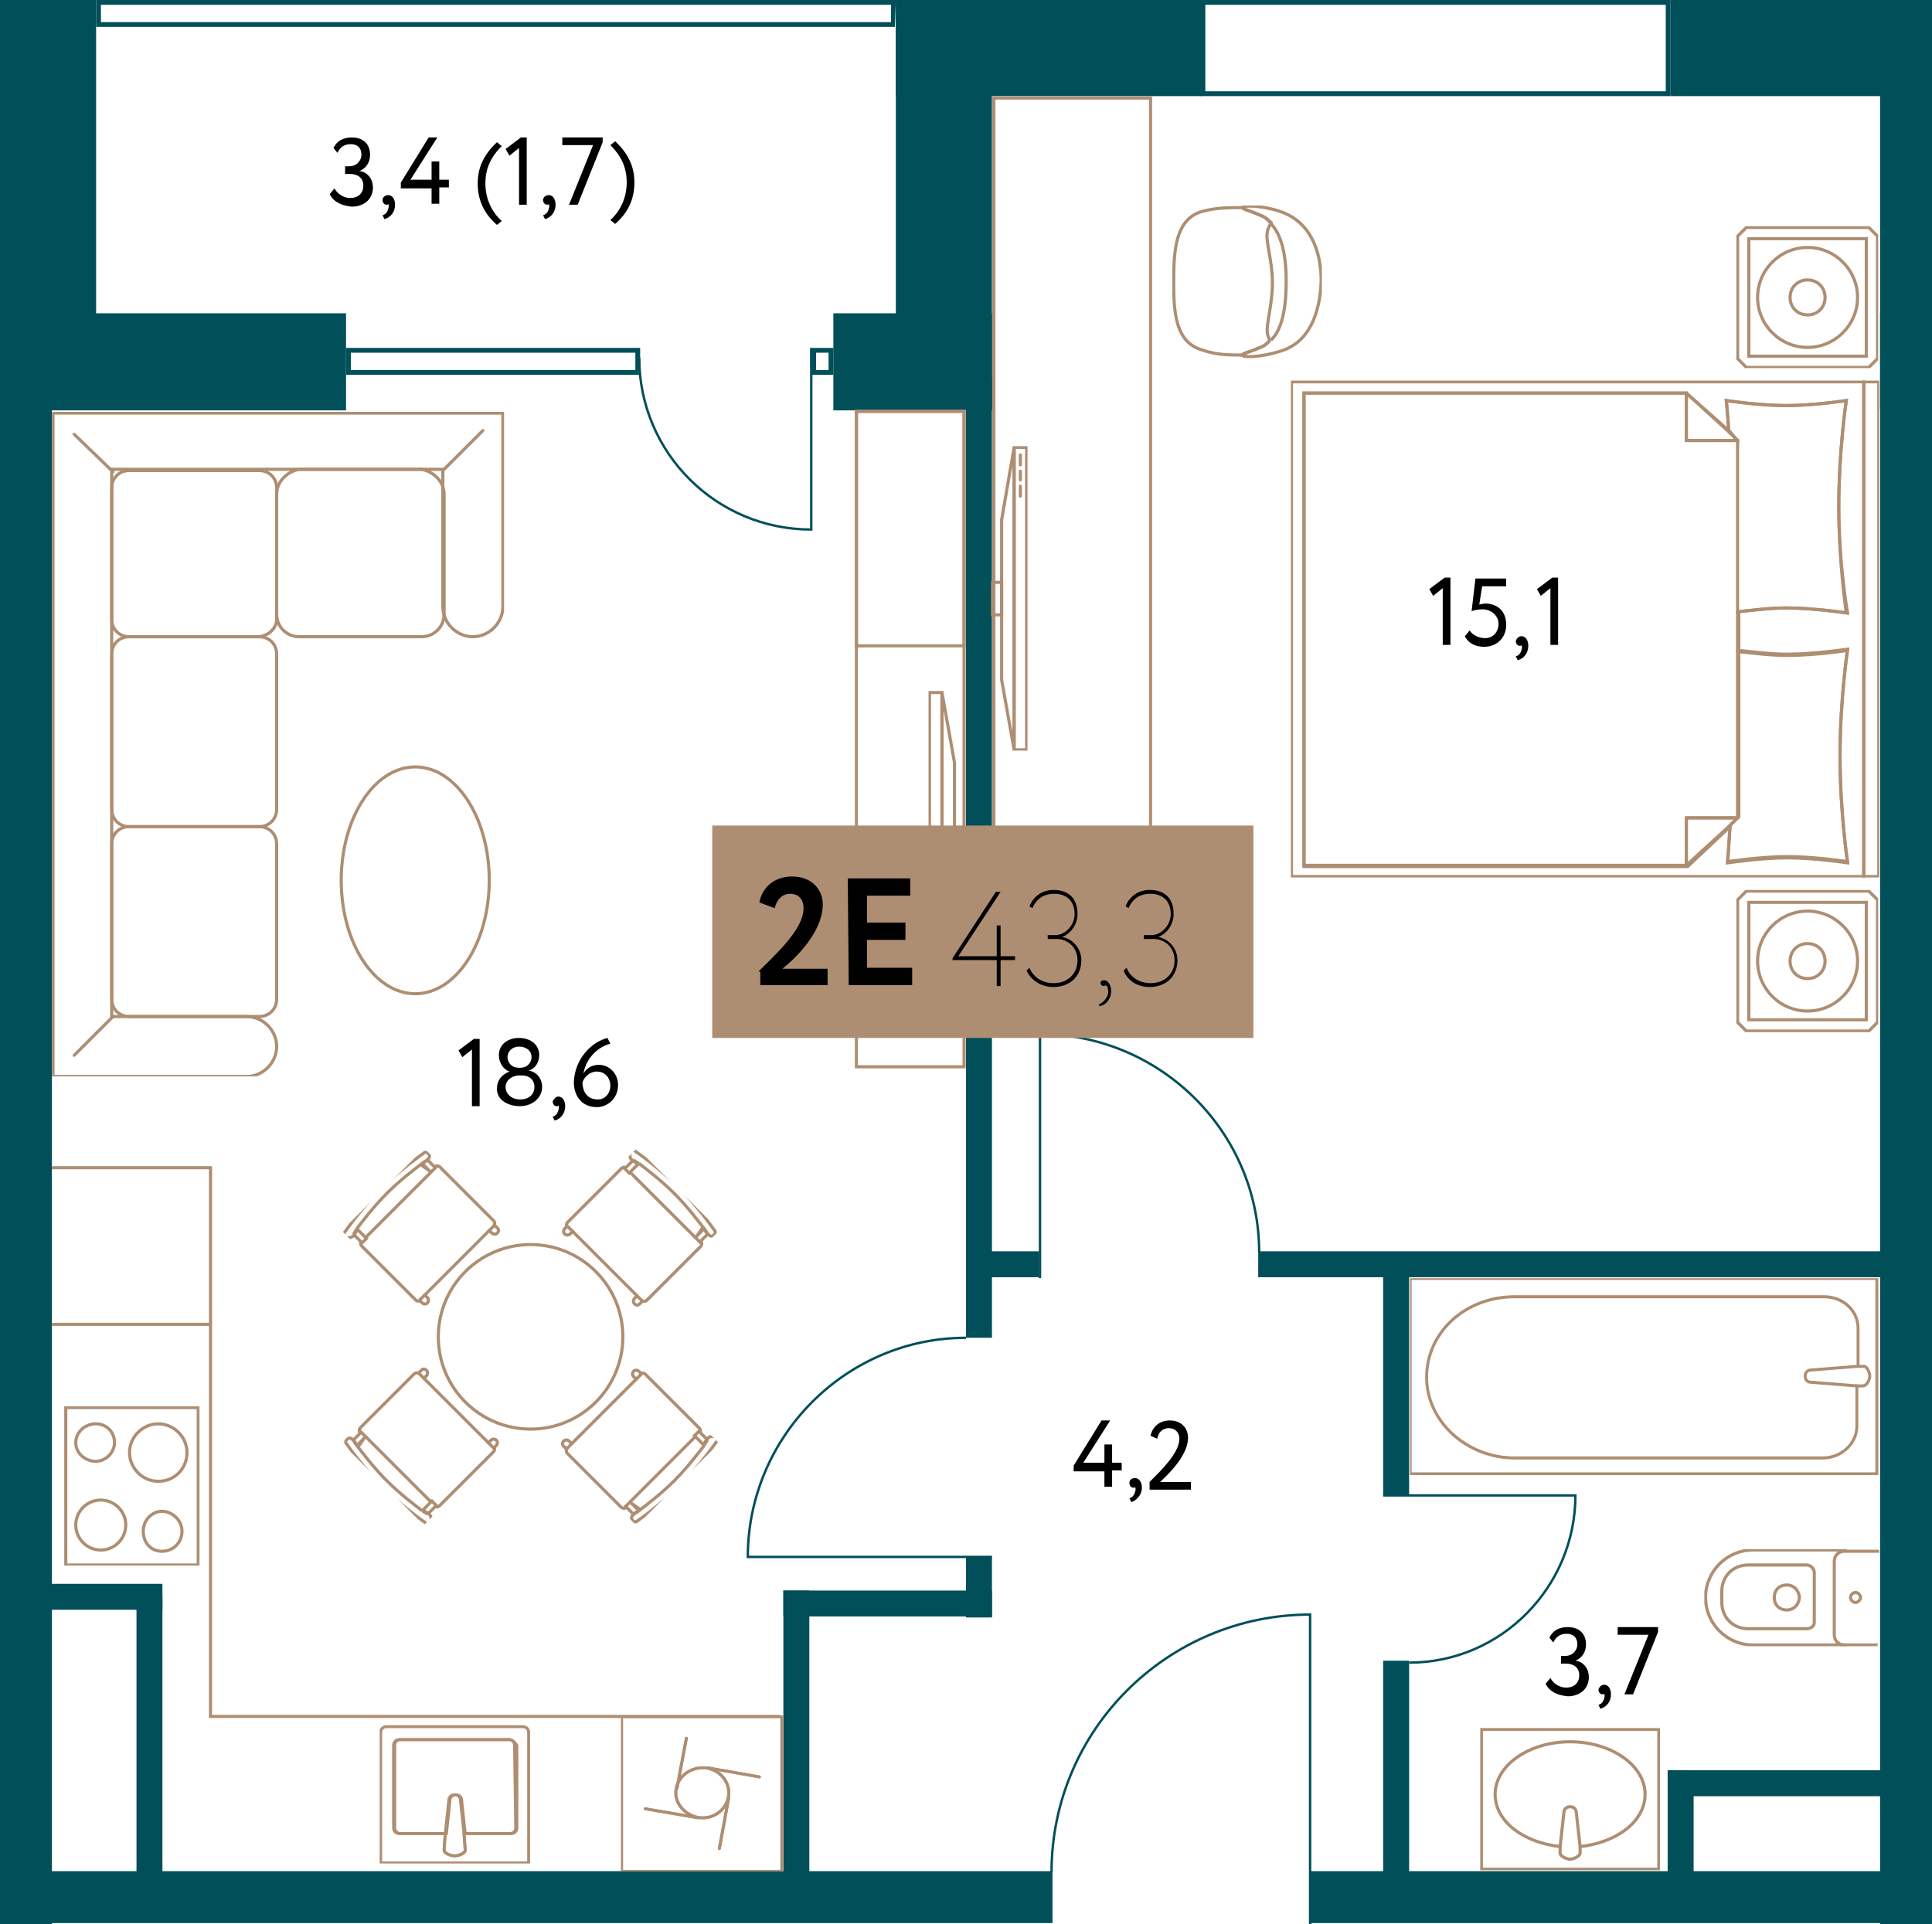 <?xml version="1.0" encoding="utf-8"?>
<!-- Generator: Adobe Illustrator 27.7.0, SVG Export Plug-In . SVG Version: 6.00 Build 0)  -->
<svg version="1.1" id="Layer_1" xmlns="http://www.w3.org/2000/svg" xmlns:xlink="http://www.w3.org/1999/xlink" x="0px" y="0px"
	 width="201px" height="200.2px" viewBox="0 0 201 200.2" enable-background="new 0 0 201 200.2" xml:space="preserve">
<symbol  id="Ванна" viewBox="-20 -8.1 40 16.2">
	<g>
		<path fill="none" stroke="#AE8E72" stroke-width="0.25" stroke-miterlimit="10" d="M-19.9,8V-8h39.7V8H-19.9z M18.6-0.8h-0.5v-3.3
			c0-1.4-1.3-2.6-2.9-2.6H-11c-4.1,0-7.5,3-7.5,6.6l0,0c0,3.7,3.3,6.6,7.5,6.6h26.3c1.6,0,2.9-1.1,2.9-2.6V0.8h0.5
			c0.3,0,0.5-0.6,0.5-0.8S19-0.8,18.6-0.8z"/>
		<path fill="none" stroke="#AE8E72" stroke-width="0.25" stroke-miterlimit="10" d="M18.1,0.8l-3.9-0.3c-0.3,0-0.5-0.2-0.5-0.5
			s0.2-0.5,0.5-0.5l3.9-0.3"/>
	</g>
</symbol>
<symbol  id="Диван_угловой" viewBox="-26.7 -18.1 53.3 36.2">
	<path fill="none" stroke="#AE8E72" stroke-width="0.25" stroke-miterlimit="10" d="M-5.2-0.1H7.2c0.8,0,1.4-0.6,1.4-1.4v-10.4
		c0-0.8-0.6-1.4-1.4-1.4H-5.2c-0.8,0-1.4,0.6-1.4,1.4v10.4C-6.6-0.7-6-0.1-5.2-0.1z"/>
	<path fill="none" stroke="#AE8E72" stroke-width="0.25" stroke-miterlimit="10" d="M-20.4-0.1H-8c0.8,0,1.4-0.6,1.4-1.4v-10.4
		c0-0.8-0.6-1.4-1.4-1.4h-12.4c-0.8,0-1.4,0.6-1.4,1.4v10.4C-21.8-0.7-21.2-0.1-20.4-0.1z"/>
	<path fill="none" stroke="#AE8E72" stroke-width="0.25" stroke-miterlimit="10" d="M8.6,1.7v9.8c0,1,0.8,1.8,1.8,1.8H20
		c1,0,1.8-0.8,2-1.8V1.7c-0.2-1-1-1.8-2-1.8h-9.6C9.4-0.1,8.6,0.7,8.6,1.7z"/>
	<path fill="none" stroke="#AE8E72" stroke-width="0.25" stroke-miterlimit="7" d="M26.5-18v36l0,0h-4.7l0,0H11
		c-1.3,0-2.4-1.1-2.4-2.4s1.1-2.4,2.4-2.4h10.8H22v-26.5h-43.8v10.8c0,1.3-1.1,2.4-2.4,2.4s-2.4-1.1-2.4-2.4v-10.8V-18h2.4h35.2h2.4
		h12.1H26.5z"/>
	
		<line fill="none" stroke="#AE8E72" stroke-width="0.25" stroke-linecap="round" stroke-miterlimit="10" x1="-21.8" y1="-13.2" x2="-24.9" y2="-16.3"/>
	
		<line fill="none" stroke="#AE8E72" stroke-width="0.25" stroke-linecap="round" stroke-miterlimit="10" x1="21.8" y1="-13.2" x2="24.8" y2="-16.3"/>
	
		<line fill="none" stroke="#AE8E72" stroke-width="0.25" stroke-linecap="round" stroke-miterlimit="10" x1="22" y1="13.3" x2="25.1" y2="16.4"/>
	<path fill="none" stroke="#AE8E72" stroke-width="0.25" stroke-miterlimit="10" d="M10-0.1h10.5c0.8,0,1.4-0.6,1.4-1.4v-10.4
		c0-0.8-0.6-1.4-1.4-1.4H10c-0.8,0-1.4,0.6-1.4,1.4v10.4C8.7-0.7,9.3-0.1,10-0.1z"/>
</symbol>
<symbol  id="Кресло" viewBox="-6 -6.1 12.1 12.3">
	<g>
		<path fill="none" stroke="#AE8E72" stroke-width="0.25" stroke-miterlimit="10" d="M5.9,0L5.9,0c0,2.4-0.1,4.9-2.3,5.5
			C2.5,5.9,1.4,5.9,0.4,5.9c0-0.1-0.5-0.2-1.4-0.6C-1.3,5.2-1.6,5-1.8,4.7c0.1-0.2,0.2-0.4,0.2-0.6C-1.5,3.4-2,1.9-2,0.1
			S-1.4-3.3-1.6-4c0-0.2-0.2-0.5-0.3-0.7C-1.6-5-1.3-5.2-1-5.3c0.9-0.4,1.3-0.4,1.4-0.6c1,0,2.1,0,3.2,0.3C5.8-5,5.9-2.4,5.9,0
			L5.9,0L5.9,0L5.9,0z"/>
		<path fill="none" stroke="#AE8E72" stroke-width="0.25" stroke-miterlimit="10" d="M-1.8-4.7C-2.5-4-3.1-2.7-3.1,0l0,0
			c0,2.7,0.5,4,1.2,4.7"/>
		<path fill="none" stroke="#AE8E72" stroke-width="0.25" stroke-miterlimit="10" d="M0.4,5.9C0.4,5.9,0.5,5.9,0.4,5.9
			c0,0.2-1.4,0.2-3-0.3C-5,4.9-5.8,2.5-5.9,0l0,0l0,0l0,0l0,0c0-2.5,0.9-4.8,3.3-5.6c1.5-0.5,3-0.5,3-0.3l0,0"/>
		<path fill="none" stroke="#AE8E72" stroke-width="0.25" stroke-miterlimit="10" d="M-1.8,4.7C-1.6,5-1.3,5.2-1,5.3
			c0.9,0.4,1.3,0.4,1.4,0.6"/>
		<path fill="none" stroke="#AE8E72" stroke-width="0.25" stroke-miterlimit="10" d="M0.4-5.9c0,0.1-0.5,0.2-1.4,0.6
			C-1.3-5.2-1.6-5-1.8-4.7"/>
	</g>
</symbol>
<symbol  id="Кровать_2-сп" viewBox="-19.9 -23.6 39.8 47.2">
	<g>
		<path fill="none" stroke="#AE8E72" stroke-width="0.25" stroke-linecap="round" stroke-miterlimit="10" d="M-19.8,23.5v-45.8h39.6
			v45.8H-19.8z M18.9-8.1L18.9-8.1L18.9-8.1L18.9-8.1l-3.1-3.4c1.5,0.1,2.5,0.2,2.5,0.2s-0.4-2.6-0.4-4.8s0.4-4.8,0.4-4.8
			s-4,0.6-8.5,0.6S1.3-21,1.3-21s0.4,2.7,0.4,4.8c0,1.4-0.2,2.9-0.3,3.9H0.1H0h-1.8c-0.1-1-0.3-2.5-0.3-3.9c0-2.2,0.4-4.8,0.4-4.8
			s-4,0.6-8.5,0.6s-8.5-0.6-8.5-0.6s0.4,2.7,0.4,4.8s-0.4,4.8-0.4,4.8s1.2-0.1,2.9-0.2L-19-8.2l0,0l0,0l0,0v30.7h18.9H0h18.9V-8.1z"
			/>
		<path fill="none" stroke="#AE8E72" stroke-width="0.25" stroke-linecap="round" stroke-miterlimit="10" d="M1.4-12.2
			c0.1-1,0.3-2.5,0.3-3.9c0-2.1-0.4-4.8-0.4-4.8s4,0.6,8.5,0.6s8.5-0.6,8.5-0.6s-0.4,2.6-0.4,4.8s0.4,4.8,0.4,4.8s-1-0.1-2.5-0.2
			l-0.7-0.7C15.1-12.2,1.4-12.2,1.4-12.2z"/>
		<path fill="none" stroke="#AE8E72" stroke-width="0.25" stroke-linecap="round" stroke-miterlimit="10" d="M-15.7-11.6
			c-1.7,0.1-2.9,0.2-2.9,0.2s0.4-2.7,0.4-4.8s-0.4-4.8-0.4-4.8s4,0.6,8.5,0.6S-1.6-21-1.6-21S-2-18.3-2-16.2c0,1.4,0.2,2.9,0.3,3.9
			H-15L-15.7-11.6z"/>
		
			<polyline fill="none" stroke="#AE8E72" stroke-width="0.25" stroke-linecap="round" stroke-linejoin="round" stroke-miterlimit="10" points="
			-15.1,-11.6 -15.1,-8.1 -18.9,-8.1 -15.7,-11.6 		"/>
		<polyline fill="none" stroke="#AE8E72" stroke-width="0.25" stroke-linecap="round" stroke-miterlimit="10" points="15.1,-11.6 
			15.1,-8.1 18.9,-8.1 18.9,-8.1 18.9,22.5 0.1,22.5 -0.1,22.5 -18.9,22.5 -18.9,-8.1 -18.9,-8.1 -15.1,-8.1 -15.1,-11.6 		"/>
		<polyline fill="none" stroke="#AE8E72" stroke-width="0.25" stroke-linecap="round" stroke-miterlimit="10" points="-1.8,-12.2 
			-0.1,-12.2 0.1,-12.2 1.4,-12.2 		"/>
		
			<polyline fill="none" stroke="#AE8E72" stroke-width="0.25" stroke-linecap="round" stroke-linejoin="round" stroke-miterlimit="10" points="
			15.8,-11.6 18.9,-8.1 15.1,-8.1 15.1,-11.6 		"/>
		<polyline fill="none" stroke="#AE8E72" stroke-width="0.25" stroke-linecap="round" stroke-miterlimit="10" points="1.4,-12.2 
			15.1,-12.2 15.1,-11.6 		"/>
		
			<polyline fill="none" stroke="#AE8E72" stroke-width="0.25" stroke-linecap="round" stroke-linejoin="round" stroke-miterlimit="10" points="
			15.1,-11.6 15.1,-12.2 15.8,-11.6 		"/>
		
			<polyline fill="none" stroke="#AE8E72" stroke-width="0.25" stroke-linecap="round" stroke-linejoin="round" stroke-miterlimit="10" points="
			-15.7,-11.6 -15.1,-12.2 -15.1,-11.6 		"/>
		<polyline fill="none" stroke="#AE8E72" stroke-width="0.25" stroke-linecap="round" stroke-miterlimit="10" points="-15.1,-11.6 
			-15.1,-12.2 -1.8,-12.2 		"/>
	</g>
	<polygon fill="none" stroke="#AE8E72" stroke-width="0.25" stroke-linecap="round" stroke-miterlimit="10" points="-19.8,-23.5 
		-19.8,-22.3 19.8,-22.3 19.8,-23.5 	"/>
</symbol>
<symbol  id="Раковина2" viewBox="-7.2 -5.7 14.4 11.4">
	<g id="Ванна_00000005956372724559046940000012833581414634203058_">
		<path fill="none" stroke="#AE8E72" stroke-width="0.25" stroke-miterlimit="10" d="M-0.8,3.8v0.5c0,0.3,0.6,0.5,0.8,0.5
			s0.8-0.2,0.8-0.5V3.8"/>
		<path fill="none" stroke="#AE8E72" stroke-width="0.25" stroke-miterlimit="10" d="M-0.8,3.8l0.3-2.7c0-0.3,0.2-0.5,0.5-0.5
			s0.5,0.2,0.5,0.5l0.3,2.7"/>
		<polygon fill="none" stroke="#AE8E72" stroke-width="0.25" stroke-miterlimit="10" points="7.1,-5.6 -7.1,-5.6 -7.1,5.6 7.1,5.6 
					"/>
		<path fill="none" stroke="#AE8E72" stroke-width="0.25" stroke-miterlimit="10" d="M-0.7,3.8c-3-0.3-5.3-2-5.3-4.2
			c0-2.3,2.7-4.2,6-4.2s6,1.9,6,4.2c0,2.2-2.3,3.9-5.3,4.2"/>
	</g>
</symbol>
<symbol  id="Ст._машина" viewBox="-6.9 -6.9 13.9 13.9">
	
		<line fill="none" stroke="#AE8E72" stroke-width="0.25" stroke-linecap="round" stroke-miterlimit="10" x1="0.5" y1="2.3" x2="4.9" y2="1.5"/>
	
		<line fill="none" stroke="#AE8E72" stroke-width="0.25" stroke-linecap="round" stroke-miterlimit="10" x1="-0.3" y1="-2.1" x2="-4.8" y2="-1.3"/>
	
		<line fill="none" stroke="#AE8E72" stroke-width="0.25" stroke-linecap="round" stroke-miterlimit="10" x1="2.3" y1="-0.3" x2="1.5" y2="-4.8"/>
	
		<line fill="none" stroke="#AE8E72" stroke-width="0.25" stroke-linecap="round" stroke-miterlimit="10" x1="-2.1" y1="0.5" x2="-1.3" y2="4.9"/>
	<path fill="none" stroke="#AE8E72" stroke-width="0.25" stroke-linecap="round" stroke-miterlimit="10" d="M2.3,0.1
		c0-1.2-1-2.2-2.2-2.2s-2.3,1-2.3,2.2s1,2.2,2.3,2.2C1.3,2.3,2.3,1.3,2.3,0.1z"/>
	
		<line fill="none" stroke="#AE8E72" stroke-width="0.25" stroke-linecap="round" stroke-miterlimit="10" x1="0.5" y1="2.3" x2="4.9" y2="1.5"/>
	
		<line fill="none" stroke="#AE8E72" stroke-width="0.25" stroke-linecap="round" stroke-miterlimit="10" x1="-0.3" y1="-2.1" x2="-4.8" y2="-1.3"/>
	
		<line fill="none" stroke="#AE8E72" stroke-width="0.25" stroke-linecap="round" stroke-miterlimit="10" x1="2.3" y1="-0.3" x2="1.5" y2="-4.8"/>
	
		<line fill="none" stroke="#AE8E72" stroke-width="0.25" stroke-linecap="round" stroke-miterlimit="10" x1="-2.1" y1="0.5" x2="-1.3" y2="4.9"/>
	<path fill="none" stroke="#AE8E72" stroke-width="0.25" stroke-linecap="round" stroke-miterlimit="10" d="M2.3,0.1
		c0-1.2-1-2.2-2.2-2.2s-2.3,1-2.3,2.2s1,2.2,2.3,2.2C1.3,2.3,2.3,1.3,2.3,0.1z"/>
	<polygon fill="none" stroke="#AE8E72" stroke-width="0.25" stroke-linecap="round" stroke-miterlimit="10" points="-6.8,-6.8 
		6.8,-6.8 6.8,6.8 -6.8,6.8 	"/>
</symbol>
<symbol  id="ТВ" viewBox="-12.2 -1.5 24.5 3">
	<polygon fill="none" stroke="#AE8E72" stroke-width="0.25" stroke-miterlimit="10" points="12.1,0.4 -12.1,0.4 -12.1,1.4 12.1,1.4 
			"/>
	<polygon fill="none" stroke="#AE8E72" stroke-width="0.25" stroke-miterlimit="10" points="12.1,0.4 -12.1,0.4 -6.3,-0.6 6.5,-0.6 
			"/>
	
		<line fill="none" stroke="#AE8E72" stroke-width="0.25" stroke-linecap="round" stroke-miterlimit="10" x1="-11.5" y1="0.9" x2="-10.7" y2="0.9"/>
	
		<line fill="none" stroke="#AE8E72" stroke-width="0.25" stroke-linecap="round" stroke-miterlimit="10" x1="-10.2" y1="0.9" x2="-9.5" y2="0.9"/>
	
		<line fill="none" stroke="#AE8E72" stroke-width="0.25" stroke-linecap="round" stroke-miterlimit="10" x1="-9" y1="0.9" x2="-8.2" y2="0.9"/>
	<polygon fill="none" stroke="#AE8E72" stroke-width="0.25" stroke-miterlimit="10" points="1.3,-1.4 -1.3,-1.4 -1.3,-0.6 1.3,-0.6 
			"/>
</symbol>
<symbol  id="Тумба_x2B_лампа" viewBox="-5.7 -5.7 11.4 11.4">
	<polygon fill="none" stroke="#AE8E72" stroke-width="0.25" stroke-linecap="round" stroke-miterlimit="10" points="4.7,-4.7 
		-4.7,-4.7 -4.7,4.7 4.7,4.7 	"/>
	<path fill="none" stroke="#AE8E72" stroke-width="0.25" stroke-linecap="round" stroke-miterlimit="10" d="M0-4L0-4
		c-2.2,0-4,1.8-4,4l0,0c0,2.2,1.8,4,4,4l0,0c2.2,0,4-1.8,4-4l0,0C4-2.2,2.2-4,0-4z"/>
	<path fill="none" stroke="#AE8E72" stroke-width="0.25" stroke-linecap="round" stroke-miterlimit="10" d="M0-1.4L0-1.4
		c-0.8,0-1.4,0.6-1.4,1.4l0,0c0,0.8,0.6,1.4,1.4,1.4l0,0c0.8,0,1.4-0.6,1.4-1.4l0,0C1.4-0.8,0.8-1.4,0-1.4z"/>
	<path fill="none" stroke="#AE8E72" stroke-width="0.25" stroke-linecap="round" stroke-miterlimit="10" d="M4.9-5.6h-9.8
		c-0.3,0.3-0.4,0.4-0.7,0.7v9.8c0.3,0.3,0.4,0.4,0.7,0.7h9.8c0.3-0.3,0.4-0.4,0.7-0.7v-9.8C5.3-5.2,5.2-5.3,4.9-5.6z"/>
</symbol>
<symbol  id="Унитаз" viewBox="-7 -3.9 14.1 7.8">
	<path fill="none" stroke="#AE8E72" stroke-width="0.25" stroke-miterlimit="10" d="M4.4-3.8h-7.5c-2.1,0-3.8,1.7-3.8,3.8l0,0
		c0,2.1,1.7,3.8,3.8,3.8h7.5"/>
	<path fill="none" stroke="#AE8E72" stroke-width="0.25" stroke-miterlimit="10" d="M1.2-2.5h-4.7c-1.2,0-2.1,0.9-2.1,2.1v0.9
		c0,1.2,0.9,2.1,2.1,2.1h4.7c0.3,0,0.6-0.3,0.6-0.6v-4C1.8-2.3,1.5-2.5,1.2-2.5z"/>
	<path fill="none" stroke="#AE8E72" stroke-width="0.25" stroke-miterlimit="10" d="M6.9-3.8H4.2C3.7-3.8,3.4-3.4,3.4-3v5.9
		c0,0.5,0.4,0.8,0.8,0.8h2.7C6.9,3.7,6.9-3.8,6.9-3.8z"/>
	<path fill="none" stroke="#AE8E72" stroke-width="0.25" stroke-miterlimit="10" d="M5.5,0c0-0.2-0.2-0.4-0.4-0.4S4.7-0.2,4.7,0
		s0.2,0.4,0.4,0.4S5.5,0.2,5.5,0z"/>
	<path fill="none" stroke="#AE8E72" stroke-width="0.25" stroke-miterlimit="10" d="M0.6,0c0-0.5-0.4-1-1-1s-1,0.4-1,1s0.4,1,1,1
		S0.6,0.5,0.6,0z"/>
</symbol>
<symbol  id="плита" viewBox="-5.4 -6.4 10.9 12.9">
	<polygon fill="none" stroke="#AE8E72" stroke-width="0.25" stroke-miterlimit="10" points="5.3,-6.3 -5.3,-6.3 -5.3,6.3 5.3,6.3 	
		"/>
	<path fill="none" stroke="#AE8E72" stroke-width="0.25" stroke-miterlimit="10" d="M-0.9,3.6C-0.9,2.7-1.6,2-2.4,2S-4,2.7-4,3.6
		s0.7,1.6,1.6,1.6S-0.9,4.5-0.9,3.6z"/>
	<path fill="none" stroke="#AE8E72" stroke-width="0.25" stroke-miterlimit="10" d="M4.5,3.1c0-1.1-0.9-2-2-2s-2,0.9-2,2s0.9,2,2,2
		S4.5,4.2,4.5,3.1z"/>
	<path fill="none" stroke="#AE8E72" stroke-width="0.25" stroke-miterlimit="10" d="M4.5-3.5C4.5-4.3,3.8-5,2.9-5S1.4-4.3,1.4-3.5
		S2.1-2,2.9-2S4.5-2.6,4.5-3.5z"/>
	<path fill="none" stroke="#AE8E72" stroke-width="0.25" stroke-miterlimit="10" d="M0.2-2.7C0.2-4-0.9-5-2.1-5s-2.3,1-2.3,2.3
		s1,2.3,2.3,2.3S0.2-1.5,0.2-2.7z"/>
</symbol>
<symbol  id="раковина_x5F_1" viewBox="-6.4 -5.9 12.9 11.9">
	<g>
		<path fill="none" stroke="#AE8E72" stroke-width="0.25" stroke-miterlimit="10" d="M5.8,5.8H-5.8c-0.3,0-0.5-0.2-0.5-0.5V-5.8H6.3
			V5.3C6.3,5.6,6.1,5.8,5.8,5.8z M5.2-2.8c0-0.3-0.2-0.5-0.5-0.5H0.8l0.1-1.4C0.9-5,0.3-5.2,0-5.2S-0.9-5-0.9-4.7l0.1,1.4h-3.9
			c-0.3,0-0.5,0.2-0.5,0.5v7c0,0.3,0.2,0.5,0.5,0.5h9.3c0.3,0,0.5-0.2,0.5-0.5L5.2-2.8L5.2-2.8z"/>
		<path fill="none" stroke="#AE8E72" stroke-width="0.25" stroke-miterlimit="10" d="M4.7,4.7h-9.3c-0.3,0-0.5-0.2-0.5-0.5v-7
			c0-0.3,0.2-0.5,0.5-0.5h3.9l0.3,2.8C-0.4-0.2-0.2,0,0.1,0s0.5-0.2,0.5-0.5l0.3-2.8h3.9c0.3,0,0.5,0.2,0.5,0.5v7
			C5.2,4.4,4.9,4.7,4.7,4.7z"/>
		<path fill="none" stroke="#AE8E72" stroke-width="0.25" stroke-miterlimit="10" d="M-0.8-3.3l-0.1-1.4C-0.9-5-0.3-5.2,0-5.2
			S0.9-5,0.9-4.7L0.8-3.3"/>
		<path fill="none" stroke="#AE8E72" stroke-width="0.25" stroke-miterlimit="10" d="M0.8-3.3L0.5-0.5C0.5-0.2,0.3,0,0,0
			s-0.5-0.2-0.5-0.5l-0.3-2.8"/>
	</g>
</symbol>
<symbol  id="стул" viewBox="-4.8 -4.7 9.7 9.4">
	<path fill="none" stroke="#AE8E72" stroke-width="0.25" stroke-miterlimit="10" d="M-3.8-2.7h-0.5l0,0v-0.9c0.1,0,0.3-0.1,0.5-0.1
		C-3.8-3.7-3.8-2.7-3.8-2.7z"/>
	<path fill="none" stroke="#AE8E72" stroke-width="0.25" stroke-miterlimit="10" d="M-3.8,3.9v0.3c0,0.1-0.1,0.3-0.3,0.3
		c-0.2,0-0.3-0.1-0.3-0.3V3.9l0,0H-3.8z"/>
	<path fill="none" stroke="#AE8E72" stroke-width="0.25" stroke-miterlimit="10" d="M4.1,3.9v0.3c0,0.1-0.1,0.3-0.3,0.3
		c-0.1,0-0.3-0.1-0.3-0.3V3.9H4.1L4.1,3.9z"/>
	<path fill="none" stroke="#AE8E72" stroke-width="0.25" stroke-miterlimit="10" d="M3.6-2.7v-0.9c0.2,0,0.4,0.1,0.5,0.1v0.9l0,0
		H3.6V-2.7z"/>
	<line fill="none" stroke="#AE8E72" stroke-width="0.25" stroke-miterlimit="10" x1="-3.8" y1="-2.7" x2="3.6" y2="-2.7"/>
	<line fill="none" stroke="#AE8E72" stroke-width="0.25" stroke-miterlimit="10" x1="3.6" y1="3.9" x2="-3.8" y2="3.9"/>
	<path fill="none" stroke="#AE8E72" stroke-width="0.25" stroke-miterlimit="10" d="M4.1-2.7c0.1,0,0.2,0.1,0.2,0.3v6.1
		c0,0.1-0.1,0.2-0.2,0.3"/>
	<path fill="none" stroke="#AE8E72" stroke-width="0.25" stroke-miterlimit="10" d="M-4.3,3.9c-0.1,0-0.3-0.1-0.3-0.3v-6.1
		c0-0.1,0.1-0.3,0.3-0.3"/>
	<path fill="none" stroke="#AE8E72" stroke-width="0.25" stroke-miterlimit="10" d="M-4.3-3.6C-4.4-3.6-4.4-3.6-4.3-3.6
		c-0.3,0-0.4-0.1-0.4-0.3s0.1-0.3,0.3-0.3c0,0,2.2-0.4,4.4-0.4s4.4,0.4,4.4,0.4c0.2,0,0.3,0.1,0.3,0.3S4.4-3.5,4.3-3.5
		c0,0,0,0-0.1,0"/>
	<path fill="none" stroke="#AE8E72" stroke-width="0.25" stroke-miterlimit="10" d="M3.6-3.7L3.6-3.7C2.8-3.8,1.4-4-0.1-4
		S-3-3.8-3.8-3.7l0,0"/>
	<path fill="none" stroke="#AE8E72" stroke-width="0.25" stroke-miterlimit="10" d="M-3.8-3.7L-3.8-3.7C-4-3.6-4.2-3.6-4.3-3.6"/>
	<path fill="none" stroke="#AE8E72" stroke-width="0.25" stroke-miterlimit="10" d="M4.1-3.6c-0.1,0-0.2,0-0.5-0.1l0,0"/>
</symbol>
<g id="Flat">
	<rect y="0" fill="none" width="201" height="200.2"/>
</g>
<g id="Other">
	<g>
		<path fill="none" stroke="#004F59" stroke-width="0.25" stroke-miterlimit="10" d="M84.4,36.2v18.9c-9.9,0-17.9-8-17.9-17.9"/>
		<path fill="none" stroke="#004F59" stroke-width="0.25" stroke-miterlimit="10" d="M103.2,162H77.8c0-12.5,10.2-22.8,22.7-22.8"/>
		<path fill="none" stroke="#004F59" stroke-width="0.25" stroke-miterlimit="10" d="M108.2,133v-25.4c12.5,0,22.8,10.2,22.8,22.7"
			/>
		<path fill="none" stroke="#004F59" stroke-width="0.25" stroke-miterlimit="10" d="M143.9,155.6h20c0,9.5-7.7,17.4-17.3,17.4"/>
		<path fill="none" stroke="#004F59" stroke-width="0.25" stroke-miterlimit="10" d="M136.3,200.2V168c-14.8,0-26.9,12-26.9,26.8"/>
	</g>
	<g>
		<g>
			<path fill="#004F59" d="M92.7,0.5v1.8H10.5V0.5H92.7 M93.2,0H10v2.8h83.1L93.2,0L93.2,0z"/>
		</g>
		<g>
			<path fill="#004F59" d="M66.1,36.7v1.8H36.5v-1.8H66.1 M66.6,36.2H36V39h30.6V36.2L66.6,36.2z"/>
		</g>
		<g>
			<path fill="#004F59" d="M86.2,36.7v1.8h-1.3v-1.8H86.2 M86.7,36.2h-2.3V39h2.3V36.2L86.7,36.2z"/>
		</g>
		<g>
			<path fill="#004F59" d="M173.3,0.5v9h-47.9v-9H173.3 M173.8,0h-48.9v10h48.9V0L173.8,0z"/>
		</g>
	</g>
	<g>
		<rect x="93.2" y="0" fill="#004F59" width="10" height="42.6"/>
		<rect x="86.7" y="32.6" fill="#004F59" width="16.5" height="10.1"/>
		<rect x="93.2" y="0" fill="#004F59" width="31.8" height="10"/>
		<rect x="173.8" y="0" fill="#004F59" width="27.2" height="10"/>
		<rect x="195.6" y="0" fill="#004F59" width="5.4" height="42.6"/>
		<rect y="32.6" fill="#004F59" width="36" height="10.1"/>
		<rect y="0" fill="#004F59" width="10" height="42.6"/>
		<rect y="194.7" fill="#004F59" width="109.5" height="5.4"/>
		<rect y="37.6" fill="#004F59" width="5.4" height="162.6"/>
		<rect x="136.3" y="194.7" fill="#004F59" width="64.7" height="5.4"/>
		<rect x="195.6" y="32.6" fill="#004F59" width="5.4" height="167.6"/>
	</g>
	<g>
		<rect x="14.2" y="166.2" fill="#004F59" width="2.7" height="29.2"/>
		<rect x="3.8" y="164.8" fill="#004F59" width="13.1" height="2.7"/>
		<rect x="81.5" y="165.5" fill="#004F59" width="2.7" height="31.9"/>
		<rect x="100.5" y="162" fill="#004F59" width="2.7" height="6.3"/>
		<rect x="81.5" y="165.5" fill="#004F59" width="21.7" height="2.7"/>
		<rect x="143.9" y="172.8" fill="#004F59" width="2.7" height="23.9"/>
		<rect x="143.9" y="131.6" fill="#004F59" width="2.7" height="24"/>
		<rect x="130.9" y="130.2" fill="#004F59" width="66" height="2.7"/>
		<rect x="102.2" y="130.2" fill="#004F59" width="5.9" height="2.7"/>
		<rect x="100.5" y="39.3" fill="#004F59" width="2.7" height="99.9"/>
		<rect x="173.5" y="184.2" fill="#004F59" width="2.7" height="14"/>
		<rect x="173.5" y="184.2" fill="#004F59" width="24.4" height="2.7"/>
	</g>
</g>
<g id="Objects">
	<g>
		<g>
			<g>
				<defs>
					<rect id="SVGID_1_" x="6.6" y="146.3" width="14.2" height="16.6"/>
				</defs>
				<clipPath id="SVGID_00000063629786004455426520000000741865704210884755_">
					<use xlink:href="#SVGID_1_"  overflow="visible"/>
				</clipPath>
				<g clip-path="url(#SVGID_00000063629786004455426520000000741865704210884755_)">
					<g>
						<g>
							<defs>
								<rect id="SVGID_00000116952313493499591140000013192097949516973737_" x="6.6" y="146.3" width="14.2" height="16.8"/>
							</defs>
							<clipPath id="SVGID_00000144305600577017633210000015938401465606200496_">
								<use xlink:href="#SVGID_00000116952313493499591140000013192097949516973737_"  overflow="visible"/>
							</clipPath>
							<g clip-path="url(#SVGID_00000144305600577017633210000015938401465606200496_)">
								<g>
									<defs>
										<rect id="SVGID_00000085940109245143838470000008656128610035940229_" x="6.6" y="146.3" width="14.2" height="16.8"/>
									</defs>
									<clipPath id="SVGID_00000164473067272781163930000007701071870796419748_">
										<use xlink:href="#SVGID_00000085940109245143838470000008656128610035940229_"  overflow="visible"/>
									</clipPath>
									<g clip-path="url(#SVGID_00000164473067272781163930000007701071870796419748_)">
										
											<use xlink:href="#плита"  width="10.9" height="12.9" x="-5.4" y="-6.4" transform="matrix(-1.3 0 0 1.3 13.734 154.653)" overflow="visible"/>
									</g>
								</g>
							</g>
						</g>
					</g>
				</g>
			</g>
		</g>
	</g>
	<g>
		<g>
			<g>
				<defs>
					<rect id="SVGID_00000062169479582382304340000014234645973512942485_" x="64.6" y="178.4" width="16.9" height="16.3"/>
				</defs>
				<clipPath id="SVGID_00000010311666574482295530000015949210625007319988_">
					<use xlink:href="#SVGID_00000062169479582382304340000014234645973512942485_"  overflow="visible"/>
				</clipPath>
				<g clip-path="url(#SVGID_00000010311666574482295530000015949210625007319988_)">
					<g>
						<g>
							<defs>
								<rect id="SVGID_00000050635515804494396190000007894841042824425881_" x="64.6" y="178.5" width="16.9" height="16.3"/>
							</defs>
							<clipPath id="SVGID_00000145739370422091325090000015769042576991367058_">
								<use xlink:href="#SVGID_00000050635515804494396190000007894841042824425881_"  overflow="visible"/>
							</clipPath>
							
								<g transform="matrix(1 0 0 1 0 1.525879e-05)" clip-path="url(#SVGID_00000145739370422091325090000015769042576991367058_)">
								<g>
									<defs>
										<rect id="SVGID_00000084508027898514486810000006887894617903267477_" x="64.6" y="178.4" width="17" height="16.4"/>
									</defs>
									<clipPath id="SVGID_00000055682313267074143880000008800443898455617209_">
										<use xlink:href="#SVGID_00000084508027898514486810000006887894617903267477_"  overflow="visible"/>
									</clipPath>
									<g clip-path="url(#SVGID_00000055682313267074143880000008800443898455617209_)">
										
											<use xlink:href="#Ст._машина"  width="13.9" height="13.9" x="-6.9" y="-6.9" transform="matrix(1.225 0 0 -1.183 73.002 186.665)" overflow="visible"/>
									</g>
								</g>
							</g>
						</g>
					</g>
				</g>
			</g>
		</g>
	</g>
	<g>
		<g>
			<g>
				<defs>
					<rect id="SVGID_00000016757043156785730210000017810380627792987296_" x="39.5" y="179.5" width="15.8" height="14.5"/>
				</defs>
				<clipPath id="SVGID_00000124849898010298725720000014477271580686278315_">
					<use xlink:href="#SVGID_00000016757043156785730210000017810380627792987296_"  overflow="visible"/>
				</clipPath>
				<g clip-path="url(#SVGID_00000124849898010298725720000014477271580686278315_)">
					<g>
						<g>
							<defs>
								<rect id="SVGID_00000031928979303551580990000006531757284580431519_" x="39.5" y="179.4" width="15.8" height="14.5"/>
							</defs>
							<clipPath id="SVGID_00000004519766945377052060000002267654654896670392_">
								<use xlink:href="#SVGID_00000031928979303551580990000006531757284580431519_"  overflow="visible"/>
							</clipPath>
							
								<g transform="matrix(1 0 0 1 0 1.525879e-05)" clip-path="url(#SVGID_00000004519766945377052060000002267654654896670392_)">
								<g>
									<defs>
										<rect id="SVGID_00000101812537273795508220000005580721548714742175_" x="39.5" y="179.4" width="15.8" height="14.5"/>
									</defs>
									<clipPath id="SVGID_00000111149973707687597300000005074041440453411241_">
										<use xlink:href="#SVGID_00000101812537273795508220000005580721548714742175_"  overflow="visible"/>
									</clipPath>
									<g clip-path="url(#SVGID_00000111149973707687597300000005074041440453411241_)">
										
											<use xlink:href="#раковина_x5F_1"  width="12.9" height="11.9" x="-6.4" y="-5.9" transform="matrix(1.222 0 0 -1.222 47.3 186.753)" overflow="visible"/>
									</g>
								</g>
							</g>
						</g>
					</g>
				</g>
			</g>
		</g>
	</g>
	<g>
		<g>
			<g>
				<defs>
					<rect id="SVGID_00000002366169161252937250000002945401124173083326_" x="5.4" y="42.7" width="47.1" height="69.3"/>
				</defs>
				<clipPath id="SVGID_00000039101812437926079290000014631044940528465309_">
					<use xlink:href="#SVGID_00000002366169161252937250000002945401124173083326_"  overflow="visible"/>
				</clipPath>
				<g transform="matrix(1 0 0 1 1.907349e-06 0)" clip-path="url(#SVGID_00000039101812437926079290000014631044940528465309_)">
					<g>
						<g>
							<defs>
								<rect id="SVGID_00000101070043246976475320000012481191919610761100_" x="5.4" y="42.7" width="47.1" height="69.3"/>
							</defs>
							<clipPath id="SVGID_00000039103711561842025320000001839503839230751640_">
								<use xlink:href="#SVGID_00000101070043246976475320000012481191919610761100_"  overflow="visible"/>
							</clipPath>
							
								<g transform="matrix(1 0 0 1 1.907349e-06 0)" clip-path="url(#SVGID_00000039103711561842025320000001839503839230751640_)">
								<g>
									<defs>
										<rect id="SVGID_00000129891186646928174450000008486490061309619390_" x="5.4" y="42.8" width="47.1" height="69.3"/>
									</defs>
									<clipPath id="SVGID_00000024718541427982101720000005482394181049968032_">
										<use xlink:href="#SVGID_00000129891186646928174450000008486490061309619390_"  overflow="visible"/>
									</clipPath>
									
										<g transform="matrix(1 0 0 1 1.907349e-06 0)" clip-path="url(#SVGID_00000024718541427982101720000005482394181049968032_)">
										
											<use xlink:href="#Диван_угловой"  width="53.3" height="36.2" x="-26.7" y="-18.1" transform="matrix(5.836600e-11 -1.3 1.3 5.836600e-11 28.913 77.432)" overflow="visible"/>
									</g>
								</g>
							</g>
						</g>
					</g>
				</g>
			</g>
		</g>
	</g>
	<g>
		<g>
			<g>
				<defs>
					<rect id="SVGID_00000045619132953906103840000015066901158879126659_" x="146.6" y="133" width="48.9" height="20.5"/>
				</defs>
				<clipPath id="SVGID_00000003075317708784459530000006489307354565705351_">
					<use xlink:href="#SVGID_00000045619132953906103840000015066901158879126659_"  overflow="visible"/>
				</clipPath>
				<g clip-path="url(#SVGID_00000003075317708784459530000006489307354565705351_)">
					<g>
						<g>
							<defs>
								<rect id="SVGID_00000118392732523524901960000008050120433830626190_" x="146.7" y="132.9" width="48.9" height="20.6"/>
							</defs>
							<clipPath id="SVGID_00000021101037369963519790000003809039722826447800_">
								<use xlink:href="#SVGID_00000118392732523524901960000008050120433830626190_"  overflow="visible"/>
							</clipPath>
							<g clip-path="url(#SVGID_00000021101037369963519790000003809039722826447800_)">
								<g>
									<defs>
										<rect id="SVGID_00000054964397222415433470000011479751103313109434_" x="146.6" y="132.9" width="48.9" height="20.6"/>
									</defs>
									<clipPath id="SVGID_00000049223054921579008460000010649480371463119003_">
										<use xlink:href="#SVGID_00000054964397222415433470000011479751103313109434_"  overflow="visible"/>
									</clipPath>
									<g clip-path="url(#SVGID_00000049223054921579008460000010649480371463119003_)">
										
											<use xlink:href="#Ванна"  width="40" height="16.2" x="-20" y="-8.1" transform="matrix(1.223 0 0 -1.271 171.048 143.189)" overflow="visible"/>
									</g>
								</g>
							</g>
						</g>
					</g>
				</g>
			</g>
		</g>
	</g>
	<g>
		<g>
			<g>
				<defs>
					<rect id="SVGID_00000119105442841794098290000001444910828257772672_" x="177.3" y="161.2" width="18.2" height="10.1"/>
				</defs>
				<clipPath id="SVGID_00000117676179514365436150000006776596845183121540_">
					<use xlink:href="#SVGID_00000119105442841794098290000001444910828257772672_"  overflow="visible"/>
				</clipPath>
				<g clip-path="url(#SVGID_00000117676179514365436150000006776596845183121540_)">
					<g>
						<g>
							<defs>
								<rect id="SVGID_00000138534314877668087370000015828809140206310589_" x="177.3" y="161.2" width="18.3" height="10.1"/>
							</defs>
							<clipPath id="SVGID_00000024700950583390996430000001185703261341662876_">
								<use xlink:href="#SVGID_00000138534314877668087370000015828809140206310589_"  overflow="visible"/>
							</clipPath>
							<g clip-path="url(#SVGID_00000024700950583390996430000001185703261341662876_)">
								<g>
									<defs>
										<rect id="SVGID_00000072984005431798745160000004809651663695187597_" x="177.3" y="161.2" width="18.3" height="10.1"/>
									</defs>
									<clipPath id="SVGID_00000090982119603384604600000017916787385569819783_">
										<use xlink:href="#SVGID_00000072984005431798745160000004809651663695187597_"  overflow="visible"/>
									</clipPath>
									<g clip-path="url(#SVGID_00000090982119603384604600000017916787385569819783_)">
										
											<use xlink:href="#Унитаз"  width="14.1" height="7.8" x="-7" y="-3.9" transform="matrix(1.3 0 0 -1.3 186.413 166.221)" overflow="visible"/>
									</g>
								</g>
							</g>
						</g>
					</g>
				</g>
			</g>
		</g>
	</g>
	<g>
		<g>
			<g>
				<defs>
					<rect id="SVGID_00000165222632586589188010000005265145050971946113_" x="154" y="179.7" width="18.7" height="14.9"/>
				</defs>
				<clipPath id="SVGID_00000105422777478640542160000011021801845843615107_">
					<use xlink:href="#SVGID_00000165222632586589188010000005265145050971946113_"  overflow="visible"/>
				</clipPath>
				<g clip-path="url(#SVGID_00000105422777478640542160000011021801845843615107_)">
					<g>
						<g>
							<defs>
								<rect id="SVGID_00000011735132433103851400000000722447538220172434_" x="154" y="179.8" width="18.7" height="14.8"/>
							</defs>
							<clipPath id="SVGID_00000013152727794809965510000002296849291758667703_">
								<use xlink:href="#SVGID_00000011735132433103851400000000722447538220172434_"  overflow="visible"/>
							</clipPath>
							<g clip-path="url(#SVGID_00000013152727794809965510000002296849291758667703_)">
								<g>
									<defs>
										<rect id="SVGID_00000173154168225326356850000008560137315700112824_" x="154" y="179.8" width="18.7" height="14.8"/>
									</defs>
									<clipPath id="SVGID_00000031202355615269757620000012706120271279349432_">
										<use xlink:href="#SVGID_00000173154168225326356850000008560137315700112824_"  overflow="visible"/>
									</clipPath>
									
										<g transform="matrix(1 0 0 1 0 -1.525879e-05)" clip-path="url(#SVGID_00000031202355615269757620000012706120271279349432_)">
										
											<use xlink:href="#Раковина2"  width="14.4" height="11.4" x="-7.2" y="-5.7" transform="matrix(-1.3 0 0 1.3 163.35 187.215)" overflow="visible"/>
									</g>
								</g>
							</g>
						</g>
					</g>
				</g>
			</g>
		</g>
	</g>
	<g>
		<g>
			<g>
				<g>
					<defs>
						<rect id="SVGID_00000101090524279726326380000016557603815284204933_" x="134.3" y="39.6" width="61.2" height="51.7"/>
					</defs>
					<clipPath id="SVGID_00000081648825380626800920000008421853936077682094_">
						<use xlink:href="#SVGID_00000101090524279726326380000016557603815284204933_"  overflow="visible"/>
					</clipPath>
					<g clip-path="url(#SVGID_00000081648825380626800920000008421853936077682094_)">
						<g>
							<g>
								<defs>
									<rect id="SVGID_00000070819740403228327740000013776184993464012221_" x="134.2" y="39.6" width="61.4" height="51.7"/>
								</defs>
								<clipPath id="SVGID_00000052783460848635139390000013756738875281567903_">
									<use xlink:href="#SVGID_00000070819740403228327740000013776184993464012221_"  overflow="visible"/>
								</clipPath>
								<g clip-path="url(#SVGID_00000052783460848635139390000013756738875281567903_)">
									<g>
										<defs>
											<rect id="SVGID_00000028313600702220359850000010244437420934631579_" x="134.2" y="39.6" width="61.4" height="51.7"/>
										</defs>
										<clipPath id="SVGID_00000065053967658309389320000014031730210034611074_">
											<use xlink:href="#SVGID_00000028313600702220359850000010244437420934631579_"  overflow="visible"/>
										</clipPath>
										<g clip-path="url(#SVGID_00000065053967658309389320000014031730210034611074_)">
											
												<use xlink:href="#Кровать_2-сп"  width="39.8" height="47.2" x="-19.9" y="-23.6" transform="matrix(-2.918280e-10 -1.3 -1.3 2.918280e-10 164.912 65.469)" overflow="visible"/>
										</g>
									</g>
								</g>
							</g>
						</g>
					</g>
				</g>
			</g>
		</g>
		<g>
			<g>
				<g>
					<defs>
						<rect id="SVGID_00000149353403326901890360000015382137090154664848_" x="180.6" y="23.5" width="14.9" height="14.9"/>
					</defs>
					<clipPath id="SVGID_00000136370185935073052920000003318577070412123796_">
						<use xlink:href="#SVGID_00000149353403326901890360000015382137090154664848_"  overflow="visible"/>
					</clipPath>
					<g clip-path="url(#SVGID_00000136370185935073052920000003318577070412123796_)">
						<g>
							<g>
								<defs>
									<rect id="SVGID_00000139291050200600000810000005334192817674102176_" x="180.6" y="23.5" width="14.8" height="14.8"/>
								</defs>
								<clipPath id="SVGID_00000159436870367507322400000015576562883883474621_">
									<use xlink:href="#SVGID_00000139291050200600000810000005334192817674102176_"  overflow="visible"/>
								</clipPath>
								<g clip-path="url(#SVGID_00000159436870367507322400000015576562883883474621_)">
									<g>
										<defs>
											<rect id="SVGID_00000124855083785553796820000013397873297636028299_" x="180.6" y="23.5" width="14.8" height="14.8"/>
										</defs>
										<clipPath id="SVGID_00000081639440677475854750000010028141562484890025_">
											<use xlink:href="#SVGID_00000124855083785553796820000013397873297636028299_"  overflow="visible"/>
										</clipPath>
										
											<g transform="matrix(1 0 0 1 0 -1.907349e-06)" clip-path="url(#SVGID_00000081639440677475854750000010028141562484890025_)">
											
												<use xlink:href="#Тумба_x2B_лампа"  width="11.4" height="11.4" x="-5.7" y="-5.7" transform="matrix(2.918280e-10 1.3 1.3 -2.918280e-10 188.055 30.948)" overflow="visible"/>
										</g>
									</g>
								</g>
							</g>
						</g>
					</g>
				</g>
			</g>
		</g>
		<g>
			<g>
				<g>
					<defs>
						<rect id="SVGID_00000067204563310114889950000008131096713516650902_" x="180.6" y="92.6" width="14.9" height="14.9"/>
					</defs>
					<clipPath id="SVGID_00000039821856639653471770000012374701974164172934_">
						<use xlink:href="#SVGID_00000067204563310114889950000008131096713516650902_"  overflow="visible"/>
					</clipPath>
					<g transform="matrix(1 0 0 1 0 7.629395e-06)" clip-path="url(#SVGID_00000039821856639653471770000012374701974164172934_)">
						<g>
							<g>
								<defs>
									<rect id="SVGID_00000021088095341136434180000002560219028845855124_" x="180.6" y="92.6" width="14.8" height="14.8"/>
								</defs>
								<clipPath id="SVGID_00000108995912812295285940000017673800844017692561_">
									<use xlink:href="#SVGID_00000021088095341136434180000002560219028845855124_"  overflow="visible"/>
								</clipPath>
								
									<g transform="matrix(1 0 0 1 0 7.629395e-06)" clip-path="url(#SVGID_00000108995912812295285940000017673800844017692561_)">
									<g>
										<defs>
											<rect id="SVGID_00000137817760797764029000000005771617953253444274_" x="180.6" y="92.6" width="14.8" height="14.8"/>
										</defs>
										<clipPath id="SVGID_00000013878577529922590620000017733990000584939407_">
											<use xlink:href="#SVGID_00000137817760797764029000000005771617953253444274_"  overflow="visible"/>
										</clipPath>
										<g clip-path="url(#SVGID_00000013878577529922590620000017733990000584939407_)">
											
												<use xlink:href="#Тумба_x2B_лампа"  width="11.4" height="11.4" x="-5.7" y="-5.7" transform="matrix(2.918280e-10 1.3 1.3 -2.918280e-10 188.055 100.002)" overflow="visible"/>
										</g>
									</g>
								</g>
							</g>
						</g>
					</g>
				</g>
			</g>
		</g>
	</g>
	<g>
		<g>
			<g>
				<defs>
					
						<rect id="SVGID_00000176013564085609020230000016529343626786372267_" x="121.7" y="21.6" transform="matrix(1.559847e-03 -1 1 1.559847e-03 100.16 159.034)" width="16" height="15.6"/>
				</defs>
				<clipPath id="SVGID_00000134230894795342729540000004598339698296047022_">
					<use xlink:href="#SVGID_00000176013564085609020230000016529343626786372267_"  overflow="visible"/>
				</clipPath>
				<g transform="matrix(1 0 0 1 0 1.907349e-06)" clip-path="url(#SVGID_00000134230894795342729540000004598339698296047022_)">
					<g>
						<g>
							<defs>
								
									<rect id="SVGID_00000132803093163306582110000015521817191314096285_" x="121.7" y="21.5" transform="matrix(1.559849e-03 -1 1 1.559849e-03 100.219 159.013)" width="16" height="15.6"/>
							</defs>
							<clipPath id="SVGID_00000047036618038950742530000004103363753692249223_">
								<use xlink:href="#SVGID_00000132803093163306582110000015521817191314096285_"  overflow="visible"/>
							</clipPath>
							
								<g transform="matrix(1 0 0 1 0 1.907349e-06)" clip-path="url(#SVGID_00000047036618038950742530000004103363753692249223_)">
								<g>
									<defs>
										
											<rect id="SVGID_00000022562411118257191470000013299305198392231553_" x="121.7" y="21.5" transform="matrix(1.559851e-03 -1 1 1.559851e-03 100.173 159.008)" width="16" height="15.7"/>
									</defs>
									<clipPath id="SVGID_00000108303821303937983730000001360084875078241417_">
										<use xlink:href="#SVGID_00000022562411118257191470000013299305198392231553_"  overflow="visible"/>
									</clipPath>
									<g clip-path="url(#SVGID_00000108303821303937983730000001360084875078241417_)">
										
											<use xlink:href="#Кресло"  width="12.1" height="12.3" x="-6" y="-6.1" transform="matrix(-1.3 -2.027809e-03 -2.027809e-03 1.3 129.78 29.275)" overflow="visible"/>
									</g>
								</g>
							</g>
						</g>
					</g>
				</g>
			</g>
		</g>
	</g>
	<g>
		<g>
			<g>
				<defs>
					<rect id="SVGID_00000067952877330163571600000001485251075470397336_" x="103.1" y="46.3" width="3.8" height="31.8"/>
				</defs>
				<clipPath id="SVGID_00000139293761602633756180000006770008706200132534_">
					<use xlink:href="#SVGID_00000067952877330163571600000001485251075470397336_"  overflow="visible"/>
				</clipPath>
				<g transform="matrix(1 0 0 1 7.629395e-06 0)" clip-path="url(#SVGID_00000139293761602633756180000006770008706200132534_)">
					<g>
						<g>
							<defs>
								<rect id="SVGID_00000120523393605050768300000003886095028801505932_" x="103" y="46.4" width="3.9" height="31.8"/>
							</defs>
							<clipPath id="SVGID_00000105409130478214909990000016677803072997545888_">
								<use xlink:href="#SVGID_00000120523393605050768300000003886095028801505932_"  overflow="visible"/>
							</clipPath>
							
								<g transform="matrix(1 0 0 1 7.629395e-06 0)" clip-path="url(#SVGID_00000105409130478214909990000016677803072997545888_)">
								<g>
									<defs>
										<rect id="SVGID_00000114769310425526475840000005168372677377672841_" x="103" y="46.4" width="3.9" height="31.8"/>
									</defs>
									<clipPath id="SVGID_00000089552142838705941170000012152406163289542030_">
										<use xlink:href="#SVGID_00000114769310425526475840000005168372677377672841_"  overflow="visible"/>
									</clipPath>
									
										<g transform="matrix(1 0 0 1 7.629395e-06 0)" clip-path="url(#SVGID_00000089552142838705941170000012152406163289542030_)">
										
											<use xlink:href="#ТВ"  width="24.5" height="3" x="-12.2" y="-1.5" transform="matrix(5.836500e-11 1.3 1.3 -5.836500e-11 104.986 62.285)" overflow="visible"/>
									</g>
								</g>
							</g>
						</g>
					</g>
				</g>
			</g>
		</g>
	</g>
	<g>
		<g>
			<g>
				<defs>
					<rect id="SVGID_00000005963177286822417790000003044232061019856559_" x="96.6" y="71.9" width="3.8" height="31.8"/>
				</defs>
				<clipPath id="SVGID_00000066497892412327240140000009772699873120150155_">
					<use xlink:href="#SVGID_00000005963177286822417790000003044232061019856559_"  overflow="visible"/>
				</clipPath>
				<g transform="matrix(1 0 0 1 0 7.629395e-06)" clip-path="url(#SVGID_00000066497892412327240140000009772699873120150155_)">
					<g>
						<g>
							<defs>
								<rect id="SVGID_00000044148320995273788580000011976607752599078812_" x="96.6" y="71.8" width="3.9" height="31.8"/>
							</defs>
							<clipPath id="SVGID_00000072969004097806542130000004400846027224486545_">
								<use xlink:href="#SVGID_00000044148320995273788580000011976607752599078812_"  overflow="visible"/>
							</clipPath>
							
								<g transform="matrix(1 0 0 1 0 7.629395e-06)" clip-path="url(#SVGID_00000072969004097806542130000004400846027224486545_)">
								<g>
									<defs>
										<rect id="SVGID_00000038393354888513648170000017306635455293330599_" x="96.6" y="71.8" width="3.9" height="31.8"/>
									</defs>
									<clipPath id="SVGID_00000153680183589981509560000018006883096258310820_">
										<use xlink:href="#SVGID_00000038393354888513648170000017306635455293330599_"  overflow="visible"/>
									</clipPath>
									<g clip-path="url(#SVGID_00000153680183589981509560000018006883096258310820_)">
										
											<use xlink:href="#ТВ"  width="24.5" height="3" x="-12.2" y="-1.5" transform="matrix(-1.750960e-10 -1.3 -1.3 1.750960e-10 98.521 87.79)" overflow="visible"/>
									</g>
								</g>
							</g>
						</g>
					</g>
				</g>
			</g>
		</g>
	</g>
	<g>
		<g>
			<g>
				<g>
					<defs>
						
							<rect id="SVGID_00000116214620031958658900000014546614267206443919_" x="60.4" y="121.9" transform="matrix(0.707 -0.707 0.707 0.707 -71.088 84.466)" width="12" height="12.3"/>
					</defs>
					<clipPath id="SVGID_00000149359259796795072190000004296973531387366576_">
						<use xlink:href="#SVGID_00000116214620031958658900000014546614267206443919_"  overflow="visible"/>
					</clipPath>
					<g transform="matrix(1 0 0 1 -7.629395e-06 0)" clip-path="url(#SVGID_00000149359259796795072190000004296973531387366576_)">
						<g>
							<g>
								<defs>
									
										<rect id="SVGID_00000153671009052712557330000018315924500705384862_" x="60.1" y="121.5" transform="matrix(0.707 -0.707 0.707 0.707 -70.996 84.254)" width="12.2" height="12.6"/>
								</defs>
								<clipPath id="SVGID_00000031199790036473106020000009490317483287889055_">
									<use xlink:href="#SVGID_00000153671009052712557330000018315924500705384862_"  overflow="visible"/>
								</clipPath>
								<g clip-path="url(#SVGID_00000031199790036473106020000009490317483287889055_)">
									<g>
										<defs>
											
												<rect id="SVGID_00000126291572240413955500000000513652009911988145_" x="60.2" y="121.5" transform="matrix(0.707 -0.707 0.707 0.707 -70.926 84.289)" width="12.2" height="12.6"/>
										</defs>
										<clipPath id="SVGID_00000057867402706042218520000013007721454816488377_">
											<use xlink:href="#SVGID_00000126291572240413955500000000513652009911988145_"  overflow="visible"/>
										</clipPath>
										
											<g transform="matrix(1 0 0 1 7.629395e-06 0)" clip-path="url(#SVGID_00000057867402706042218520000013007721454816488377_)">
											
												<use xlink:href="#стул"  width="9.7" height="9.4" x="-4.8" y="-4.7" transform="matrix(-0.919 -0.919 -0.919 0.919 66.374 127.76)" overflow="visible"/>
										</g>
									</g>
								</g>
							</g>
						</g>
					</g>
				</g>
			</g>
		</g>
		<g>
			<g>
				<g>
					<defs>
						
							<rect id="SVGID_00000030448099861697158800000017819766729338465685_" x="38" y="144" transform="matrix(0.707 -0.707 0.707 0.707 -93.276 75.06)" width="12" height="12.3"/>
					</defs>
					<clipPath id="SVGID_00000168836641634357399070000000660394559779741114_">
						<use xlink:href="#SVGID_00000030448099861697158800000017819766729338465685_"  overflow="visible"/>
					</clipPath>
					<g transform="matrix(1 0 0 1 3.814697e-06 0)" clip-path="url(#SVGID_00000168836641634357399070000000660394559779741114_)">
						<g>
							<g>
								<defs>
									
										<rect id="SVGID_00000114068599453376800620000007206403981669328026_" x="38" y="144.1" transform="matrix(0.707 -0.707 0.707 0.707 -93.471 75.234)" width="12.2" height="12.6"/>
								</defs>
								<clipPath id="SVGID_00000136378204121201613160000003617677801671826581_">
									<use xlink:href="#SVGID_00000114068599453376800620000007206403981669328026_"  overflow="visible"/>
								</clipPath>
								
									<g transform="matrix(1 0 0 1 3.814697e-06 0)" clip-path="url(#SVGID_00000136378204121201613160000003617677801671826581_)">
									<g>
										<defs>
											
												<rect id="SVGID_00000018217881257984645860000009901274983297648051_" x="38" y="144.2" transform="matrix(0.707 -0.707 0.707 0.707 -93.497 75.263)" width="12.2" height="12.6"/>
										</defs>
										<clipPath id="SVGID_00000077320170669267339400000001839284467847762857_">
											<use xlink:href="#SVGID_00000018217881257984645860000009901274983297648051_"  overflow="visible"/>
										</clipPath>
										
											<g transform="matrix(1 0 0 1 -3.814697e-06 0)" clip-path="url(#SVGID_00000077320170669267339400000001839284467847762857_)">
											
												<use xlink:href="#стул"  width="9.7" height="9.4" x="-4.8" y="-4.7" transform="matrix(0.919 0.919 0.919 -0.919 44.01 150.492)" overflow="visible"/>
										</g>
									</g>
								</g>
							</g>
						</g>
					</g>
				</g>
			</g>
		</g>
		<g>
			<g>
				<g>
					<defs>
						
							<rect id="SVGID_00000154385300778004388110000008935248954301658276_" x="38" y="122" transform="matrix(0.707 -0.707 0.707 0.707 -77.567 68.681)" width="12.3" height="12"/>
					</defs>
					<clipPath id="SVGID_00000045587397351603041720000010157896825054049921_">
						<use xlink:href="#SVGID_00000154385300778004388110000008935248954301658276_"  overflow="visible"/>
					</clipPath>
					<g transform="matrix(1 0 0 1 3.814697e-06 0)" clip-path="url(#SVGID_00000045587397351603041720000010157896825054049921_)">
						<g>
							<g>
								<defs>
									
										<rect id="SVGID_00000052821865299537400610000003478963048403235513_" x="37.6" y="122" transform="matrix(0.707 -0.707 0.707 0.707 -77.703 68.556)" width="12.6" height="12.2"/>
								</defs>
								<clipPath id="SVGID_00000031919685997859631430000008951921672129578659_">
									<use xlink:href="#SVGID_00000052821865299537400610000003478963048403235513_"  overflow="visible"/>
								</clipPath>
								
									<g transform="matrix(1 0 0 1 3.814697e-06 7.629395e-06)" clip-path="url(#SVGID_00000031919685997859631430000008951921672129578659_)">
									<g>
										<defs>
											
												<rect id="SVGID_00000051367937622065867660000014386005585902895535_" x="37.5" y="121.9" transform="matrix(0.707 -0.707 0.707 0.707 -77.699 68.49)" width="12.6" height="12.2"/>
										</defs>
										<clipPath id="SVGID_00000003086217926796222750000006456382755703922063_">
											<use xlink:href="#SVGID_00000051367937622065867660000014386005585902895535_"  overflow="visible"/>
										</clipPath>
										
											<g transform="matrix(1 0 0 1 3.814697e-06 7.629395e-06)" clip-path="url(#SVGID_00000003086217926796222750000006456382755703922063_)">
											
												<use xlink:href="#стул"  width="9.7" height="9.4" x="-4.8" y="-4.7" transform="matrix(-0.919 0.919 0.919 0.919 43.826 127.944)" overflow="visible"/>
										</g>
									</g>
								</g>
							</g>
						</g>
					</g>
				</g>
			</g>
		</g>
		<g>
			<g>
				<g>
					<defs>
						
							<rect id="SVGID_00000021085572226106743370000011839801603179008644_" x="60.1" y="144.3" transform="matrix(0.707 -0.707 0.707 0.707 -86.885 90.857)" width="12.3" height="12"/>
					</defs>
					<clipPath id="SVGID_00000080190676419301308410000005209495989005483395_">
						<use xlink:href="#SVGID_00000021085572226106743370000011839801603179008644_"  overflow="visible"/>
					</clipPath>
					<g transform="matrix(1 0 0 1 -7.629395e-06 0)" clip-path="url(#SVGID_00000080190676419301308410000005209495989005483395_)">
						<g>
							<g>
								<defs>
									
										<rect id="SVGID_00000076601478000911660440000005686079716969977222_" x="60.2" y="144.1" transform="matrix(0.707 -0.707 0.707 0.707 -86.723 91.031)" width="12.6" height="12.2"/>
								</defs>
								<clipPath id="SVGID_00000116916890674009960870000012042762722967754906_">
									<use xlink:href="#SVGID_00000076601478000911660440000005686079716969977222_"  overflow="visible"/>
								</clipPath>
								
									<g transform="matrix(1 0 0 1 7.629395e-06 0)" clip-path="url(#SVGID_00000116916890674009960870000012042762722967754906_)">
									<g>
										<defs>
											
												<rect id="SVGID_00000090977008190143762300000008856553177361357726_" x="60.3" y="144.1" transform="matrix(0.707 -0.707 0.707 0.707 -86.725 91.061)" width="12.6" height="12.2"/>
										</defs>
										<clipPath id="SVGID_00000031928389076569345040000017031340449130948021_">
											<use xlink:href="#SVGID_00000090977008190143762300000008856553177361357726_"  overflow="visible"/>
										</clipPath>
										
											<g transform="matrix(1 0 0 1 7.629395e-06 0)" clip-path="url(#SVGID_00000031928389076569345040000017031340449130948021_)">
											
												<use xlink:href="#стул"  width="9.7" height="9.4" x="-4.8" y="-4.7" transform="matrix(0.919 -0.919 -0.919 -0.919 66.558 150.308)" overflow="visible"/>
										</g>
									</g>
								</g>
							</g>
						</g>
					</g>
				</g>
			</g>
		</g>
		<circle fill="none" stroke="#AE8E72" stroke-width="0.325" stroke-miterlimit="10" cx="55.2" cy="139.1" r="9.6"/>
	</g>
	<ellipse fill="none" stroke="#AE8E72" stroke-width="0.325" stroke-miterlimit="10" cx="43.2" cy="91.6" rx="7.7" ry="11.8"/>
	<polyline fill="none" stroke="#AE8E72" stroke-width="0.325" stroke-miterlimit="10" points="81.2,178.6 21.9,178.6 21.9,121.5 
		5.4,121.5 	"/>
	<line fill="none" stroke="#AE8E72" stroke-width="0.325" stroke-miterlimit="10" x1="21.9" y1="137.8" x2="5.4" y2="137.8"/>
	<rect x="89.1" y="42.8" fill="none" stroke="#AE8E72" stroke-width="0.325" stroke-miterlimit="10" width="11.2" height="68.2"/>
	<rect x="89.1" y="42.8" fill="none" stroke="#AE8E72" stroke-width="0.325" stroke-miterlimit="10" width="11.2" height="24.4"/>
	<rect x="103.4" y="10.2" fill="none" stroke="#AE8E72" stroke-width="0.325" stroke-miterlimit="10" width="16.3" height="80.8"/>
</g>
<g id="Squares">
	<g enable-background="new    ">
		<path d="M49.3,108.1h0.6v7h-0.8v-5.9l-1,0.8l-0.4-0.7L49.3,108.1z"/>
		<path d="M51.7,113.3c0-0.9,0.5-1.5,1.3-1.8l0,0c-0.6-0.2-1.1-0.9-1.1-1.7c0-1.1,0.9-1.8,2.1-1.8c1.2,0,2.1,0.7,2.1,1.8
			c0,0.7-0.4,1.4-1.1,1.6l0,0c0.8,0.1,1.4,0.8,1.4,1.7c0,1.2-1.1,2-2.3,2S51.7,114.5,51.7,113.3z M54,111.9c-0.7,0-1.4,0.5-1.4,1.2
			s0.6,1.3,1.5,1.3s1.5-0.5,1.5-1.3s-0.6-1.2-1.3-1.2H54z M54.2,111.1c0.6,0,1.1-0.5,1.1-1.1c0-0.7-0.6-1.1-1.3-1.1
			s-1.2,0.5-1.2,1.1s0.5,1.1,1.1,1.1H54.2z"/>
		<path d="M58.1,114.1c0.4,0,0.7,0.4,0.7,1c0,0.7-0.4,1.3-1.1,1.5l-0.2-0.4c0.3-0.1,0.5-0.3,0.6-0.7c0.1-0.3,0-0.4,0-0.5
			c0,0.1-0.1,0.1-0.2,0.1c-0.2,0-0.4-0.2-0.4-0.5C57.6,114.4,57.8,114.1,58.1,114.1z"/>
		<path d="M63.2,108l0.3,0.6c-1.2,0.3-2.5,1.4-2.8,3.1c0.3-0.5,0.8-0.9,1.6-0.9c1.1,0,2,0.9,2,2.1c0,1.4-1.1,2.3-2.2,2.3
			c-1.6,0-2.4-1.2-2.4-2.6C59.8,110.1,61.6,108.4,63.2,108z M62.2,114.4c0.8,0,1.3-0.7,1.3-1.4c0-0.8-0.5-1.5-1.4-1.5
			c-0.8,0-1.3,0.6-1.5,1.1C60.6,113.6,61.1,114.4,62.2,114.4z"/>
	</g>
	<g enable-background="new    ">
		<path d="M150.3,60.1h0.6v7h-0.8v-5.9l-1,0.8l-0.4-0.7L150.3,60.1z"/>
		<path d="M153.5,60.2h3.2V61h-2.5l-0.3,1.9c0.1,0,0.4-0.1,0.6-0.1c1.3,0,2.2,0.8,2.2,2.2c0,1.4-1,2.3-2.3,2.3c-0.8,0-1.6-0.3-2-1.1
			l0.5-0.6c0.3,0.5,1,0.8,1.6,0.8c0.8,0,1.4-0.6,1.4-1.5c0-0.8-0.7-1.5-1.7-1.5c-0.4,0-0.9,0.1-1.1,0.2L153.5,60.2z"/>
		<path d="M158.3,66.2c0.4,0,0.7,0.4,0.7,1c0,0.7-0.4,1.3-1.1,1.5l-0.2-0.4c0.3-0.1,0.5-0.3,0.6-0.7c0.1-0.3,0-0.4,0-0.5
			c0,0.1-0.1,0.1-0.2,0.1c-0.2,0-0.4-0.2-0.4-0.5C157.8,66.4,158,66.2,158.3,66.2z"/>
		<path d="M161.5,60.1h0.6v7h-0.8v-5.9l-1,0.8l-0.4-0.7L161.5,60.1z"/>
	</g>
	<g enable-background="new    ">
		<path d="M114.9,153.1h-3.2v-0.6l2.9-4.7h0.9l-2.8,4.4h2.2v-1.9h0.8v1.9h1v0.8h-1v1.7h-0.8V153.1z"/>
		<path d="M118.1,153.8c0.4,0,0.7,0.4,0.7,1c0,0.7-0.5,1.3-1.1,1.5l-0.2-0.4c0.3-0.1,0.5-0.3,0.6-0.7c0.1-0.3,0-0.4,0-0.5
			c0,0.1-0.1,0.1-0.2,0.1c-0.2,0-0.4-0.2-0.4-0.5C117.5,154,117.7,153.8,118.1,153.8z"/>
		<path d="M119.6,154.2c1.1-1.1,3.1-3,3.1-4.5c0-0.6-0.4-1.1-1.1-1.1c-0.6,0-1.1,0.4-1.2,1.1l-0.7-0.3c0.2-1,1-1.6,2-1.6
			c1.3,0,1.9,0.9,1.9,1.8c0,2-2.4,4.1-2.9,4.6h3.2v0.8h-4.3V154.2z"/>
	</g>
	<g enable-background="new    ">
		<path d="M160.8,175.2l0.5-0.6c0.3,0.6,1,1,1.6,1c0.9,0,1.4-0.5,1.4-1.3s-0.6-1.2-1.4-1.2h-0.5v-0.8h0.5c0.6,0,1.2-0.5,1.2-1.2
			s-0.4-1.1-1.1-1.1c-0.7,0-1.1,0.3-1.4,0.9l-0.4-0.5c0.3-0.7,1-1.1,1.9-1.1c1.2,0,1.9,0.7,1.9,1.8c0,0.8-0.4,1.4-1.1,1.7l0,0
			c0.9,0.1,1.4,0.9,1.4,1.7c0,1.2-0.9,2-2.2,2C162,176.4,161.2,176,160.8,175.2z"/>
		<path d="M166.9,175.3c0.4,0,0.7,0.4,0.7,1c0,0.7-0.4,1.3-1.1,1.5l-0.2-0.4c0.3-0.1,0.5-0.3,0.6-0.7c0.1-0.3,0-0.4,0-0.5
			c0,0.1-0.1,0.1-0.2,0.1c-0.2,0-0.4-0.2-0.4-0.5C166.4,175.5,166.6,175.3,166.9,175.3z"/>
		<path d="M168.3,169.3h4.2v0.5l-2.6,6.5H169l2.5-6.2h-3.2V169.3z"/>
	</g>
	<g enable-background="new    ">
		<path d="M34.3,20.2l0.5-0.6c0.3,0.6,1,1,1.6,1c0.9,0,1.4-0.5,1.4-1.3s-0.6-1.2-1.4-1.2h-0.5v-0.8h0.5c0.6,0,1.2-0.5,1.2-1.2
			c0-0.7-0.4-1.1-1.1-1.1c-0.7,0-1.1,0.3-1.4,0.9l-0.4-0.5c0.3-0.7,1-1.1,1.9-1.1c1.2,0,1.9,0.7,1.9,1.8c0,0.8-0.4,1.4-1.1,1.7l0,0
			c0.9,0.1,1.4,0.9,1.4,1.7c0,1.2-0.9,2-2.2,2C35.5,21.4,34.7,21,34.3,20.2z"/>
		<path d="M40.4,20.3c0.4,0,0.7,0.4,0.7,1c0,0.7-0.4,1.3-1.1,1.5l-0.2-0.4c0.3-0.1,0.5-0.3,0.6-0.7c0.1-0.3,0-0.4,0-0.5
			c0,0.1-0.1,0.1-0.2,0.1c-0.2,0-0.4-0.2-0.4-0.5C39.8,20.6,40,20.3,40.4,20.3z"/>
		<path d="M44.9,19.6h-3.2V19l2.9-4.7h0.9l-2.8,4.4h2.2v-1.9h0.8v1.9h1v0.8h-1v1.7h-0.8C44.9,21.2,44.9,19.6,44.9,19.6z"/>
		<path d="M51.7,23.4c-1.5-1.3-2-2.8-2-4.3c0-1.5,0.5-2.9,2-4.3l0.5,0.4c-1.2,1.2-1.7,2.4-1.7,3.9s0.6,2.9,1.7,3.9L51.7,23.4z"/>
		<path d="M54.2,14.3h0.6v7H54v-5.9l-1,0.8l-0.4-0.7L54.2,14.3z"/>
		<path d="M57.1,20.3c0.4,0,0.7,0.4,0.7,1c0,0.7-0.4,1.3-1.1,1.5l-0.2-0.4c0.3-0.1,0.5-0.3,0.6-0.7c0.1-0.3,0-0.4,0-0.5
			c0,0.1-0.1,0.1-0.2,0.1c-0.2,0-0.4-0.2-0.4-0.5C56.5,20.6,56.7,20.3,57.1,20.3z"/>
		<path d="M58.5,14.3h4.2v0.5l-2.6,6.5h-0.9l2.5-6.2h-3.2V14.3z"/>
		<path d="M63.5,22.9c1.1-1,1.7-2.4,1.7-3.9s-0.5-2.7-1.7-3.9l0.5-0.4c1.5,1.4,2,2.8,2,4.3s-0.5,3-2,4.3L63.5,22.9z"/>
	</g>
</g>
<g id="Number">
	<g>
		<rect x="74.1" y="85.9" fill="#AE8E72" width="56.3" height="22.1"/>
	</g>
	<g enable-background="new    ">
		<path d="M78.9,101.1c1.8-1.8,4.7-4.4,4.7-6.6c0-0.9-0.5-1.5-1.4-1.5c-0.8,0-1.4,0.6-1.6,1.5L79,93.9c0.3-1.6,1.6-2.7,3.4-2.7
			c2.1,0,3.2,1.4,3.2,2.9c0,3.1-3.3,6-4.2,6.7h4.7v1.7h-7v-1.4H78.9z"/>
		<path d="M88.2,91.4h6.5v1.8h-4.5V96h4v1.8h-4v2.9h4.7v1.8h-6.6L88.2,91.4L88.2,91.4z"/>
	</g>
	<g enable-background="new    ">
		<path d="M103.7,99.9h-4.6v-0.2l4.5-6.9h0.5l-4.4,6.7h4v-3.2h0.4v3.2h1.5v0.4h-1.5v2.7h-0.4V99.9z"/>
		<path d="M106.8,101l0.3-0.3c0.5,1.2,1.6,1.6,2.5,1.6c1.5,0,2.5-1,2.5-2.4c0-1.3-1-2.2-2.2-2.2H109v-0.4h0.8c1,0,2-1,2-2.2
			c0-1.4-0.9-2.1-2.1-2.1s-1.9,0.6-2.3,1.5l-0.3-0.2c0.4-1,1.3-1.7,2.5-1.7c1.6,0,2.5,0.9,2.5,2.5c0,1-0.6,2-1.6,2.4l0,0
			c1.2,0.2,2,1.3,2,2.4c0,1.7-1.2,2.8-2.9,2.8C108.5,102.7,107.4,102.2,106.8,101z"/>
		<path d="M114.9,102c0.3,0,0.7,0.4,0.7,1.1c0,0.9-0.6,1.5-1.2,1.6l-0.1-0.2c0.4-0.1,0.9-0.6,1-1.2c0-0.5-0.1-0.7-0.3-0.8
			c0,0.1-0.1,0.1-0.2,0.1s-0.3-0.1-0.3-0.3C114.5,102.1,114.6,102,114.9,102z"/>
		<path d="M116.9,101l0.3-0.3c0.5,1.2,1.6,1.6,2.5,1.6c1.5,0,2.5-1,2.5-2.4c0-1.3-1-2.2-2.2-2.2h-1v-0.4h0.8c1,0,2-1,2-2.2
			c0-1.4-0.9-2.1-2.1-2.1s-1.9,0.6-2.3,1.5l-0.3-0.2c0.4-1,1.3-1.7,2.5-1.7c1.6,0,2.5,0.9,2.5,2.5c0,1-0.6,2-1.6,2.4l0,0
			c1.2,0.2,2,1.3,2,2.4c0,1.7-1.2,2.8-2.9,2.8C118.5,102.7,117.4,102.2,116.9,101z"/>
	</g>
</g>
</svg>
